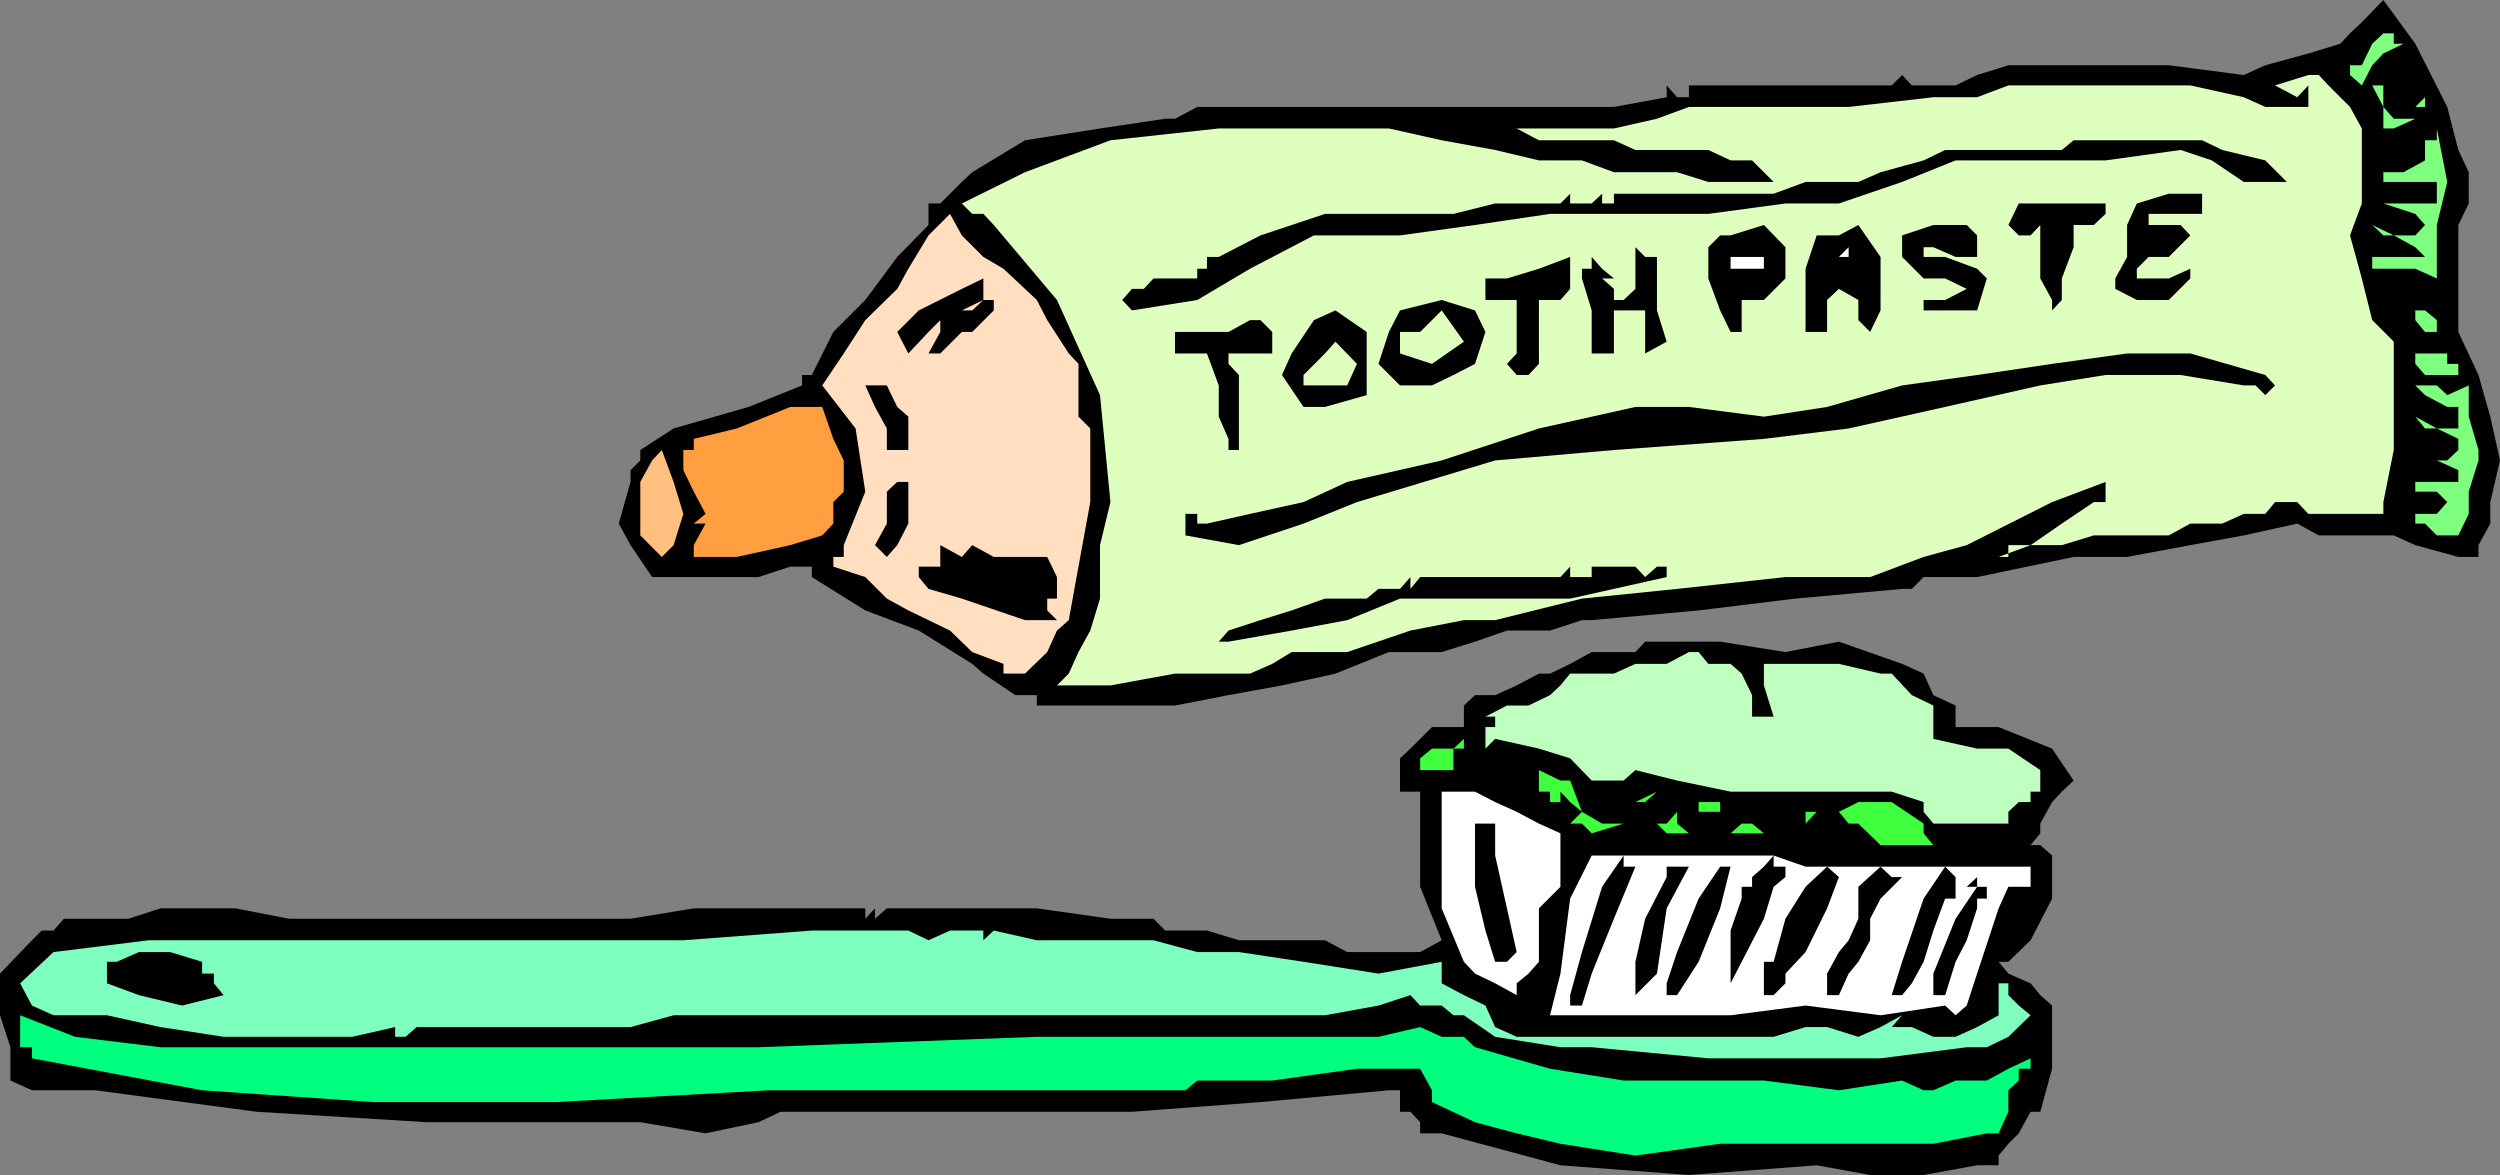 <svg xmlns="http://www.w3.org/2000/svg" width="360" height="169.199"><rect width="100%" height="100%" fill="#808080" stroke="none"/><path d="M355.5 24.8v4.5l-1.5 3.098v15.403L356.902 54l1.7 6L360 66.3l-1.398 6v3.098l-1.7 3.102v1.7H354l-6.2-1.7-3.097-1.402h-10.8l-3.102-1.7-7.7 1.7-7.699 1.402-9.101 1.7h-7.7l-13.898 2.898H277l-1.7 1.703h-1.398L258.5 86.199l-13.898 1.7-15.399 1.402h-1.402l-4.598 1.5H217l-4.598 1.597-4.8 1.5H200L192.3 97l-7.698 1.7-7.7 1.398-7.699 1.5h-19.902v-1.5h-3.098L141.602 97 140 95.598l-7.7-4.797-7.698-2.903-7.7-4.8v-1.5h-3.101l-4.598 1.5h-15.3L90.8 78.5l-1.7-3.102 1.7-6V67.7l1.402-1.398v-1.5L97 61.699l10.8-3.101 7.7-3.098V54h1.402L120 47.8l4.602-4.6 4.601-6.2 4.5-4.602v-3.097h1.7l3.097-3.102 1.5-1.398 7.602-4.602 10.8-1.699 9.399-1.402h1.402l3.2-1.7h60L240 14v-1.7l1.5 1.7h1.703v-1.7h1.399-1.399 29.2l1.5-1.5 1.398 1.5h6.3l3.102-1.5 4.5-1.402h23.098l10.8 1.403 3.102-1.403 6.2-1.699L337 6.301l1.402-1.5 1.7-1.602L343.203 0l4.598 6.3 4.601 9.098 1.598 6.2 1.5 3.203"/><path fill="#7fff7f" d="m346.102 6.3-2.899 1.4-1.601 1.698-1.5 2.903-1.7-1.5V9.398h1.7l1.5-3.097 1.601-1.5h1.5v1.5h1.399"/><path fill="#dfffbf" d="m333.902 10.8 1.399 1.5L337 14l1.402 1.398 1.7 3.102v10.8l-1.7 4.598 1.7 6.2 1.5 6 3.101 3.101v15.602l-1.5 7.5V74h-10.8l-1.602-1.7h-3.2l-1.398 1.7h-3.101L320 75.398h-4.598l-3.101 1.7H301.5l-4.598 1.402h-7.699v1.7h-1.402l4.601-1.7 4.5-3.102 4.598-3.097h1.703v-2.903l-7.703 2.903-12.297 6.199L277 80.2l-7.7 2.898h-12.198L241.5 84.8l-13.7 1.398-12.5 3.102h-4.5l-7.698 1.5L194 93.898h-8l-2.797 1.7L180 97h-10.797l-9.3 1.7h-7.7l1.7-1.7 1.398-3.102L157 90.801l1.402-4.602V78.5l1.5-6.2-1.5-15.402-6.199-13.699-9.101-10.8-1.5-1.598H140l-1.5-1.5 9.102-4.5 12.3-4.602L175.5 18.5H200l7.602 1.7 7.699 1.398 6.3 1.5h6.2l4.601 1.703h9.098l4.5 1.398h9.402l-3.101-3.101h-3.098l-3.203-1.5h-10.5l-3.098-1.399h-10.8l-3.2-1.699h-3.101 17.101l6.2-1.402 4.601-1.7h23l12.2-1.398h6.3l4.5-1.7h26.2l7.699 1.7 3.101 1.398h6.2v-3.097L330.8 14l-3.2-1.7h-1.398 1.399l4.8-1.5h1.5"/><path fill="#7fff7f" d="M344.703 12.3h-1.5v3.098l-1.601-3.097h3.101m4.5 3.097h-1.402L349.203 14zm-1.403 1.7-3.097 1.402h-1.5v-3.102l1.5 1.7h3.098m3.101 23-3.101-1.399h-6.2V37h7.602l-1.402-1.402-3.098-1.7-3.101-1.5 1.601 1.5h4.598l1.402-1.5-1.402-1.597-4.598-1.5h7.7v-3.102h-7.7v-1.398h2.899l3.101-1.703v-2.899h1.7V18.5l1.5 7.7-1.5 6.198v7.7"/><path d="M312.3 20.2h4.802L320 21.597l6.203 1.5 3.098 3.101h-6.2l-4.601-3.101-4.5-1.5-10.797 1.5h-21.601l-7.7 3.101-9.101 3.102h-7.7L246 30.8h-22.797l-10.8 1.597-10.801 1.5h-12.399L180 38.7l-7.598 4.5L163 44.7l-1.398-1.5L163 41.598h1.703l1.399-1.5h6.3v-1.399h1.399V37h1.699l6-3.102 9.3-3.097h18.5l6-1.5h9.403v-1.403 1.403l1.399-1.403v1.403h3.101l1.5-1.403v1.403h1.7v-1.403h23L260 26.2h7.602l3.199-1.398L277 23.098l3.102-1.5h16.8l1.7-1.399H312.3"/><path d="M317.102 27.898v2.903h-7.7v1.597H314l1.402 1.5L312.301 37h-2.899l-1.699 1.7v1.398h4.598l3.101-1.399v1.399l-3.101 3.101h-4.598l-3.101-1.601v-1.5L306.3 37v-4.602l1.402-3.097 4.598-1.403h4.8M303.203 30.8l-1.703 1.598h-2.898v3.2l-1.7 4.5v3.101l-1.402 1.5v-1.5l-1.7-3.101v-7.7l-1.398 1.5h-1.699l-1.5-1.5 1.5-3.097h12.5v1.5"/><path fill="#ffdfbf" d="m153.902 50.898 1.399 1.5V60L157 61.7v10.6l-1.7 9.298-1.398 7.703-1.699 1.5-1.402 3.097L147.6 97h-3.1v-1.402l-4.5-1.7-3.2-3.097-3.097-1.5-2.902-1.403-3.098-1.699-3.101-3.101-4.602-1.5v-1.399h1.5V78.5l3.102-7.7-1.399-9.1-4.8-6.2 3.097-4.602 3.102-4.8 4.601-4.5 1.598-2.899 2.902-4.8 3.098-3.098 1.699 3.097L141.602 37l2.898 1.7 4.8 4.5 1.5 2.898 3.102 4.8"/><path d="M270.8 41.598v3.101l-1.5 3.102-1.698-1.703v-2.899l-2.801-1.601-1.7 1.601v4.602H260v-9.102l1.602-4.8h3.199l2.8-1.5 3.2 4.601v4.598M284.703 37h-3.101l-3.2-1.402H277V37h3.102l4.601 1.7 1.399 1.398-1.399 4.601H277v-1.5h3.102l3.101-1.601-3.101-1.5H277L273.902 37v-3.102l4.5-1.5h4.801l1.5 1.5V37m-35.5 10.8-1.5-3.1L246 40.097v-4.5l1.703-1.7h1.5l4.797-1.5 3.102 3.2v4.5L254 43.199h-3.2v4.602h-1.597"/><path fill="#fff" d="M267.602 37H264.8l1.402-1.402V37h1.399"/><path d="m240 49.2-3.098 1.698V44.7h-4.5v6.2h-3.199v-6.2l-1.402-4.601V38.7h1.402V37l1.5 1.7 1.7 1.398h-1.7l1.7 1.5v1.601h1.398l1.699-1.601v-6L236.902 37h1.7v7.7L240 49.2"/><path fill="#fff" d="M254 37v1.7h-4.797V37H254"/><path d="M226.102 40.098v1.5l-1.399 1.601h-3.101v9.2l-1.5 1.601h-1.7L217 52.398l1.402-1.5V43.2h-4.5v-3.101H217l4.602-1.399 4.5-1.699v3.098M138.5 44.7h1.5l1.602-1.5h1.5v1.5L140 47.8h-1.5l-3.098 3.098h-1.699l1.7-3.097v-1.703l-1.7 1.703-2.902 3.097-1.598-3.097 3.098-3.102 6.199-3.101 3.102-1.5v3.101l-3.102 1.5m69.102-1.499 4.8 1.5 1.5 3.1-1.5 4.598L209.301 54l-3.098 1.5h-4.601l-3.102-3.102 1.5-4.597 1.602-3.102 6-1.5M196.8 56.898l-6 1.7h-3.097L184.602 54 186 50.898l3.203-4.8 3.098-1.399 4.5 3.102v9.097"/><path fill="#dfffbf" d="M201.602 50.898v-3.097h2.898l3.102-3.102 3.199 4.5-4.598 3.2-4.601-1.5"/><path fill="#7fff7f" d="M350.902 47.8h-1.699l-1.402-1.702v-1.399h1.402l1.7 1.399V47.8"/><path d="M183.203 47.8v3.098h-6.3v1.5l1.5 1.602v10.8h-1.5v-1.6L175.5 60v-4.5l-1.7-4.602h-4.597v-3.097h7.7L180 46.098h1.5l1.703 1.703"/><path fill="#dfffbf" d="M187.703 55.5V54l3.098-3.102 1.5-1.699 3.101 3.2L194 55.5h-6.297"/><path fill="#7fff7f" d="M352.402 50.898v1.5H354V54h-4.797l-1.402-1.602v-1.5h4.601"/><path d="m326.203 54 1.399 1.5-1.399 1.398-1.402-1.398h-1.7L314 54h-10.797l-9.402 1.5-13.7 3.098-13.898 3.101L254 63.2l-21.598 1.602-17.101 1.5-19.899 6-7.699 3.097-9.3 3.102-7.7-1.402V74h1.7v1.398h1.398L180 74l7.703-1.7L194 69.399l13.602-3.097 14-4.602 13.898-3.101h7.703L254 60l9.102-1.402 10.8-3.098 10.801-1.5 10.797-1.602 10.8-1.5h9.102L326.203 54m-198.5 1.5 1.5 3.098L130.801 60v4.8h-3.098v-3.1L126 58.597l-1.398-3.098V54v1.5h3.101"/><path fill="#7fff7f" d="M355.5 55.5V60l1.402 4.8v1.5l-1.402 4.5V74l-1.5 3.098h-3.098l-1.699-1.7h-1.402V74h3.101l1.5-1.7-1.5-1.5h-3.101v-3.1 1.698H354V67.7l-3.098-1.398-1.699-1.5 1.7 1.5h1.5L354 64.8v-1.602l-3.098-1.5L347.801 60l1.402 1.7H354v-3.102h-1.598l-3.199-1.7-1.402-1.398h3.101l1.5 1.398L355.5 55.5"/><path fill="#ff9f3f" d="m121.5 70.8-1.5 1.5v3.098l-1.598 1.7-4.601 1.402-7.7 1.7h-6.199v-1.7l1.7-3.102h-1.7l1.7-1.398-1.7-3.2-1.5-3.1v-2.9h1.5v-1.6l6.2-1.5 7.699-3.102h4.601L120 63.199l1.5 3.102v4.5"/><path fill="#ffbf7f" d="m97 78.5-1.7 1.7-3.097-3.102v-7.7l1.7-3.097 1.398-1.5L97 69.398 98.402 74 97 78.5"/><path d="M130.8 70.8v4.598l-1.597 3.102-1.5 1.7L126 78.5l1.703-3.102v-4.597l1.5-1.403h1.598v1.403M140 78.5l3.102 1.7h7.699l1.402 2.898v3.101h-2.902 1.5v1.7l1.402 1.402h-4.601l-9.102-3.102-4.797-1.398-1.402-1.703v-1.5h3.101V78.5l3.098 1.7 1.5-1.7m100 3.098v1.5l-13.898 3.101h-24.5L194 89.301l-8 1.5-9.098 1.597H175.5l1.402-1.597 4.598-1.5 4.5-1.403 4.8-1.699h6l1.7-1.398h3.102l1.5-1.703V84.8l1.398-1.703h20.203l1.399-1.5v1.5h3.101v-1.5h3.2-1.7 4.797l1.402 1.5 1.7-1.5H240m41.602 20.001v3.101h6.199l7.699 3.102 3.102 4.597-1.7 1.602-1.402 1.5-1.7 3.098V120l-1.398 1.7h1.399l1.699 1.5v6.198l-3.098 6-3.199 3.102h-1.402l1.402 1.7 3.2 1.398 1.398 1.703 1.699 1.5v9.097l-1.7 6.2h-1.398l-1.699 3.101-1.5 1.5-1.402 1.7v1.402h-3.098L277 169.199h-7.7l-7.698-1.398-18.399 1.398-18.5-1.398-17.101-4.602H204.5v-1.601l-1.398-1.5h-1.5V157H200l-18.5 1.7-18.5 1.398h-50.598l-3.199 1.5-7.601 1.601-9.399-1.601H61.5l-24.5-1.5L13.703 157H4.602L1.5 155.598V150.8L0 146.199v-6l4.602-4.8L6 134h1.703l1.5-1.7H18.5l4.602-1.5h10.8l7.7 1.5H80h-1.5 12.3l9.102-1.5H121.5v1.5-1.5h3.102v1.5l1.398-1.5v1.5l1.703-1.5h21.598l10.601 1.5h6.2l1.699 1.7h6l4.601 1.398h12.399l3.199 1.7h10.5l3.102-1.7-3.102-7.699V114h-2.898v-4.8l1.5-1.4 3.101-3.1h4.598v-3.102l1.601-1.5h2.899l3.101-1.399 3.2-1.699h1.601l2.899-1.402 3.101-1.7h6.297l1.402-1.5h10.801l9.399 1.5 7.699-1.5 9.101 3.2L277 97l1.402 3.098 3.2 1.5"/><path fill="#bfffbf" d="M243.203 93.898v1.7-1.7h1.399l1.398 1.7h3.203L250.801 97l1.5 3.098v3.101h3.101L254 98.7v-3.101h10.8l6 1.402h1.602l2.899 3.098 3.101 1.5v4.8l6.301 1.403h4.5l4.598 3.097V114h-1.399v1.5h-1.699l-1.5 1.398v1.7h-10.8l-1.403-1.7V115.5l-4.598-1.5h-23.199l-7.703-1.602-6-1.5-1.7 1.5h-4.597l-3.101-3.199-4.5-1.398-6.301-1.403-1.399 1.403v-3.102h1.399v-1.5h-1.399l3.098-1.601h3.102l3.101-1.5 1.5-1.399L226.102 97h6.3l3.098-1.402h4.5l3.203-1.7"/><path fill="#3fff3f" d="M210.8 107.8h-1.5v3.098h-4.8V109.2l1.703-1.398h3.098l1.5-1.403v1.403m15.301 4.596 1.699 4.5 2.902 1.7h3.098L229.203 120l-1.402-1.402h-1.7l1.7-1.7-1.7-1.398-1.398-1.5v1.5h-3.101 1.601V114h-1.601v-3.102l3.101 1.5h1.399"/><path fill="#fff" d="M224.703 120v7.7l-3.101 3.1v7.7l-1.5 1.7-1.7 1.398v1.703l-3.101-1.703-2.899-1.399-1.601-1.699-3.2-7.7V114h4.801l2.899 1.5 3.101 1.398 3.2 1.7 3.101 1.402"/><path fill="#3fff3f" d="m238.602 114-1.7 1.5h-4.5 3.098l3.102-1.5M277 118.598V120l1.402 1.7h3.2H270.8l-3.2-3.102h-1.398l-1.402-1.7 2.8-1.398h4.801l4.598 3.098m-29.296-3.098v1.398h-3.101V115.5h3.101m-4.5 4.5H240l-1.398-1.402H235.5h4.5l1.5-1.7v1.7l1.703 1.402m18.399-3.102-1.602 1.7v-1.7zm0 0"/><path d="M218.402 137.098 217 138.5h-1.7l-1.398-4.5-1.5-6.3v-9.102h2.899v4.601l1.699 7.602 1.402 6.297"/><path fill="#3fff3f" d="M255.402 120h-6.199l1.598-1.402h1.5L254 120h1.402"/><path fill="#fff" d="M255.402 123.2 254 124.8l-1.7 1.5v1.4h-1.5v1.698L249.204 134v9.3-1.702l1.598-3.098 3.199-6.2 1.402-4.6 1.7-1.4v-1.5h-1.7v-1.6l4.598 1.6h32.402v2.9h-3.199l-1.402 3.1-3.098 9.4-1.5 4.6-1.601 1.4-1.5-1.4-9.301 1.4L260 144.8l-10.797 1.4h-26l1.5-6 1.399-10.802 3.101-6.199h26.2"/><path d="m235.5 124.8-3.098 7.5-3.199 7.9-1.402 4.6h-1.7v-1.5l1.7-6.202 2.902-9.399 3.098-4.5v1.602h1.699m7.703-.001-3.203 6-1.398 9.4-3.102 3.1v-4.8l1.402-6.2 3.098-6v-1.5h3.203m6 0-1.5 6-3.101 7.7-3.102 4.8H240v-1.702l1.5-4.5 3.102-7.7 3.101-4.597h1.5m24.699 1.499-3.101 3.098-1.5 2.903v3.097l-1.7 3.102-1.398 1.7-1.402 3.1h-1.7v-3.1l1.7-3.102 1.402-1.7 1.399-3.097v-4.602l3.199-2.898 1.601 1.5h1.5m-9.102-.001-1.698 4.5-3.102 6.298-2.898 3.101v1.399l-1.7 1.703H254V138.5h1.402l1.7-6.2 2.898-4.6 3.102-2.9 1.699 1.5m16.801 1.4v1.698h-1.5l-1.7 4.602-1.402 4.5-1.7 3.098-1.398 1.703v1.5-1.5h-1.5l1.5-4.801 3.098-9.102 3.102-4.597 1.5 1.5v1.398m4.5.001v1.698h-1.399v1.403l-1.5 4.597-1.601 3.102-1.5 4.8h-1.7v1.5-4.6l3.2-7.9 3.101-4.6h-1.5l1.5-1.4v-1.5 2.9h1.399"/><path fill="#7fffbf" d="M127.703 134h3.098l2.902 1.398 3.098-1.398h4.8v1.398l1.5-1.398 6.2 1.398h16.8l6.301 1.7h6l9.301 1.402 10.797 1.7 9.102-1.7v3.098l3.199 1.703 3.101 1.5 1.399 3.097 3.101 1.403h37l4.598-1.403h3.102l4.5 1.403 3.199-1.403 3.101-1.699-1.5 1.7h2.899l3.101 1.402h3.2l3.101-1.403 3.098-1.699v-4.601h1.402v1.703l1.5 1.5 1.7 1.398-3.2 3.102-3.101 1.5h-2.899l-12.402 1.597H246l-16.797-1.597h-4.5l-9.402-1.5-4.5-3.102h-1.5l-1.7-1.398H204.5l-1.398-1.5-4.602 1.5-7.7 1.398H97l-6.2 1.7H60l-1.598 1.402v-1.403 1.403h-1.5v-1.403l-6.199 1.403h-18.5l-9.101-1.403-7.7-1.699H7.703l-3.101-1.398-1.7-3.203 4.801-4.5 13.7-1.7h77l18.5-1.398h10.8"/><path d="M29.102 138.5v1.7H30.8v1.398l1.402 1.703-6 1.5L20 143.3l-4.598-1.703V138.5h1.399L20 137.098h4.5l4.602 1.402"/><path fill="#00ff7f" d="m204.5 147.898 3.102 1.403h3.199l1.601 1.5 10.801 3.097 10.598 1.7H254L264.8 157l9.102-1.402L277 157h1.402l3.2-1.402h4.5l3.101-1.7 3.2-1.5v1.5h-1.7v1.7l-1.5 1.402v3.098l-1.402 3.101h-1.7l-7.699 1.5h-30.699l-12.203 1.7-10.797-1.7-6.3-1.5-6-1.601-6.2-2.899V157l-1.703-3.102h-9.098l-12.199 1.7h-10.8l-1.7 1.402h-60L80 158.7H53.8L29.103 157l-24.5-4.602v-1.597h-1.7v-4.602l7.899 3.102 12.3 1.5h86.102l40.098-1.5H198.5l6-1.403"/></svg>
